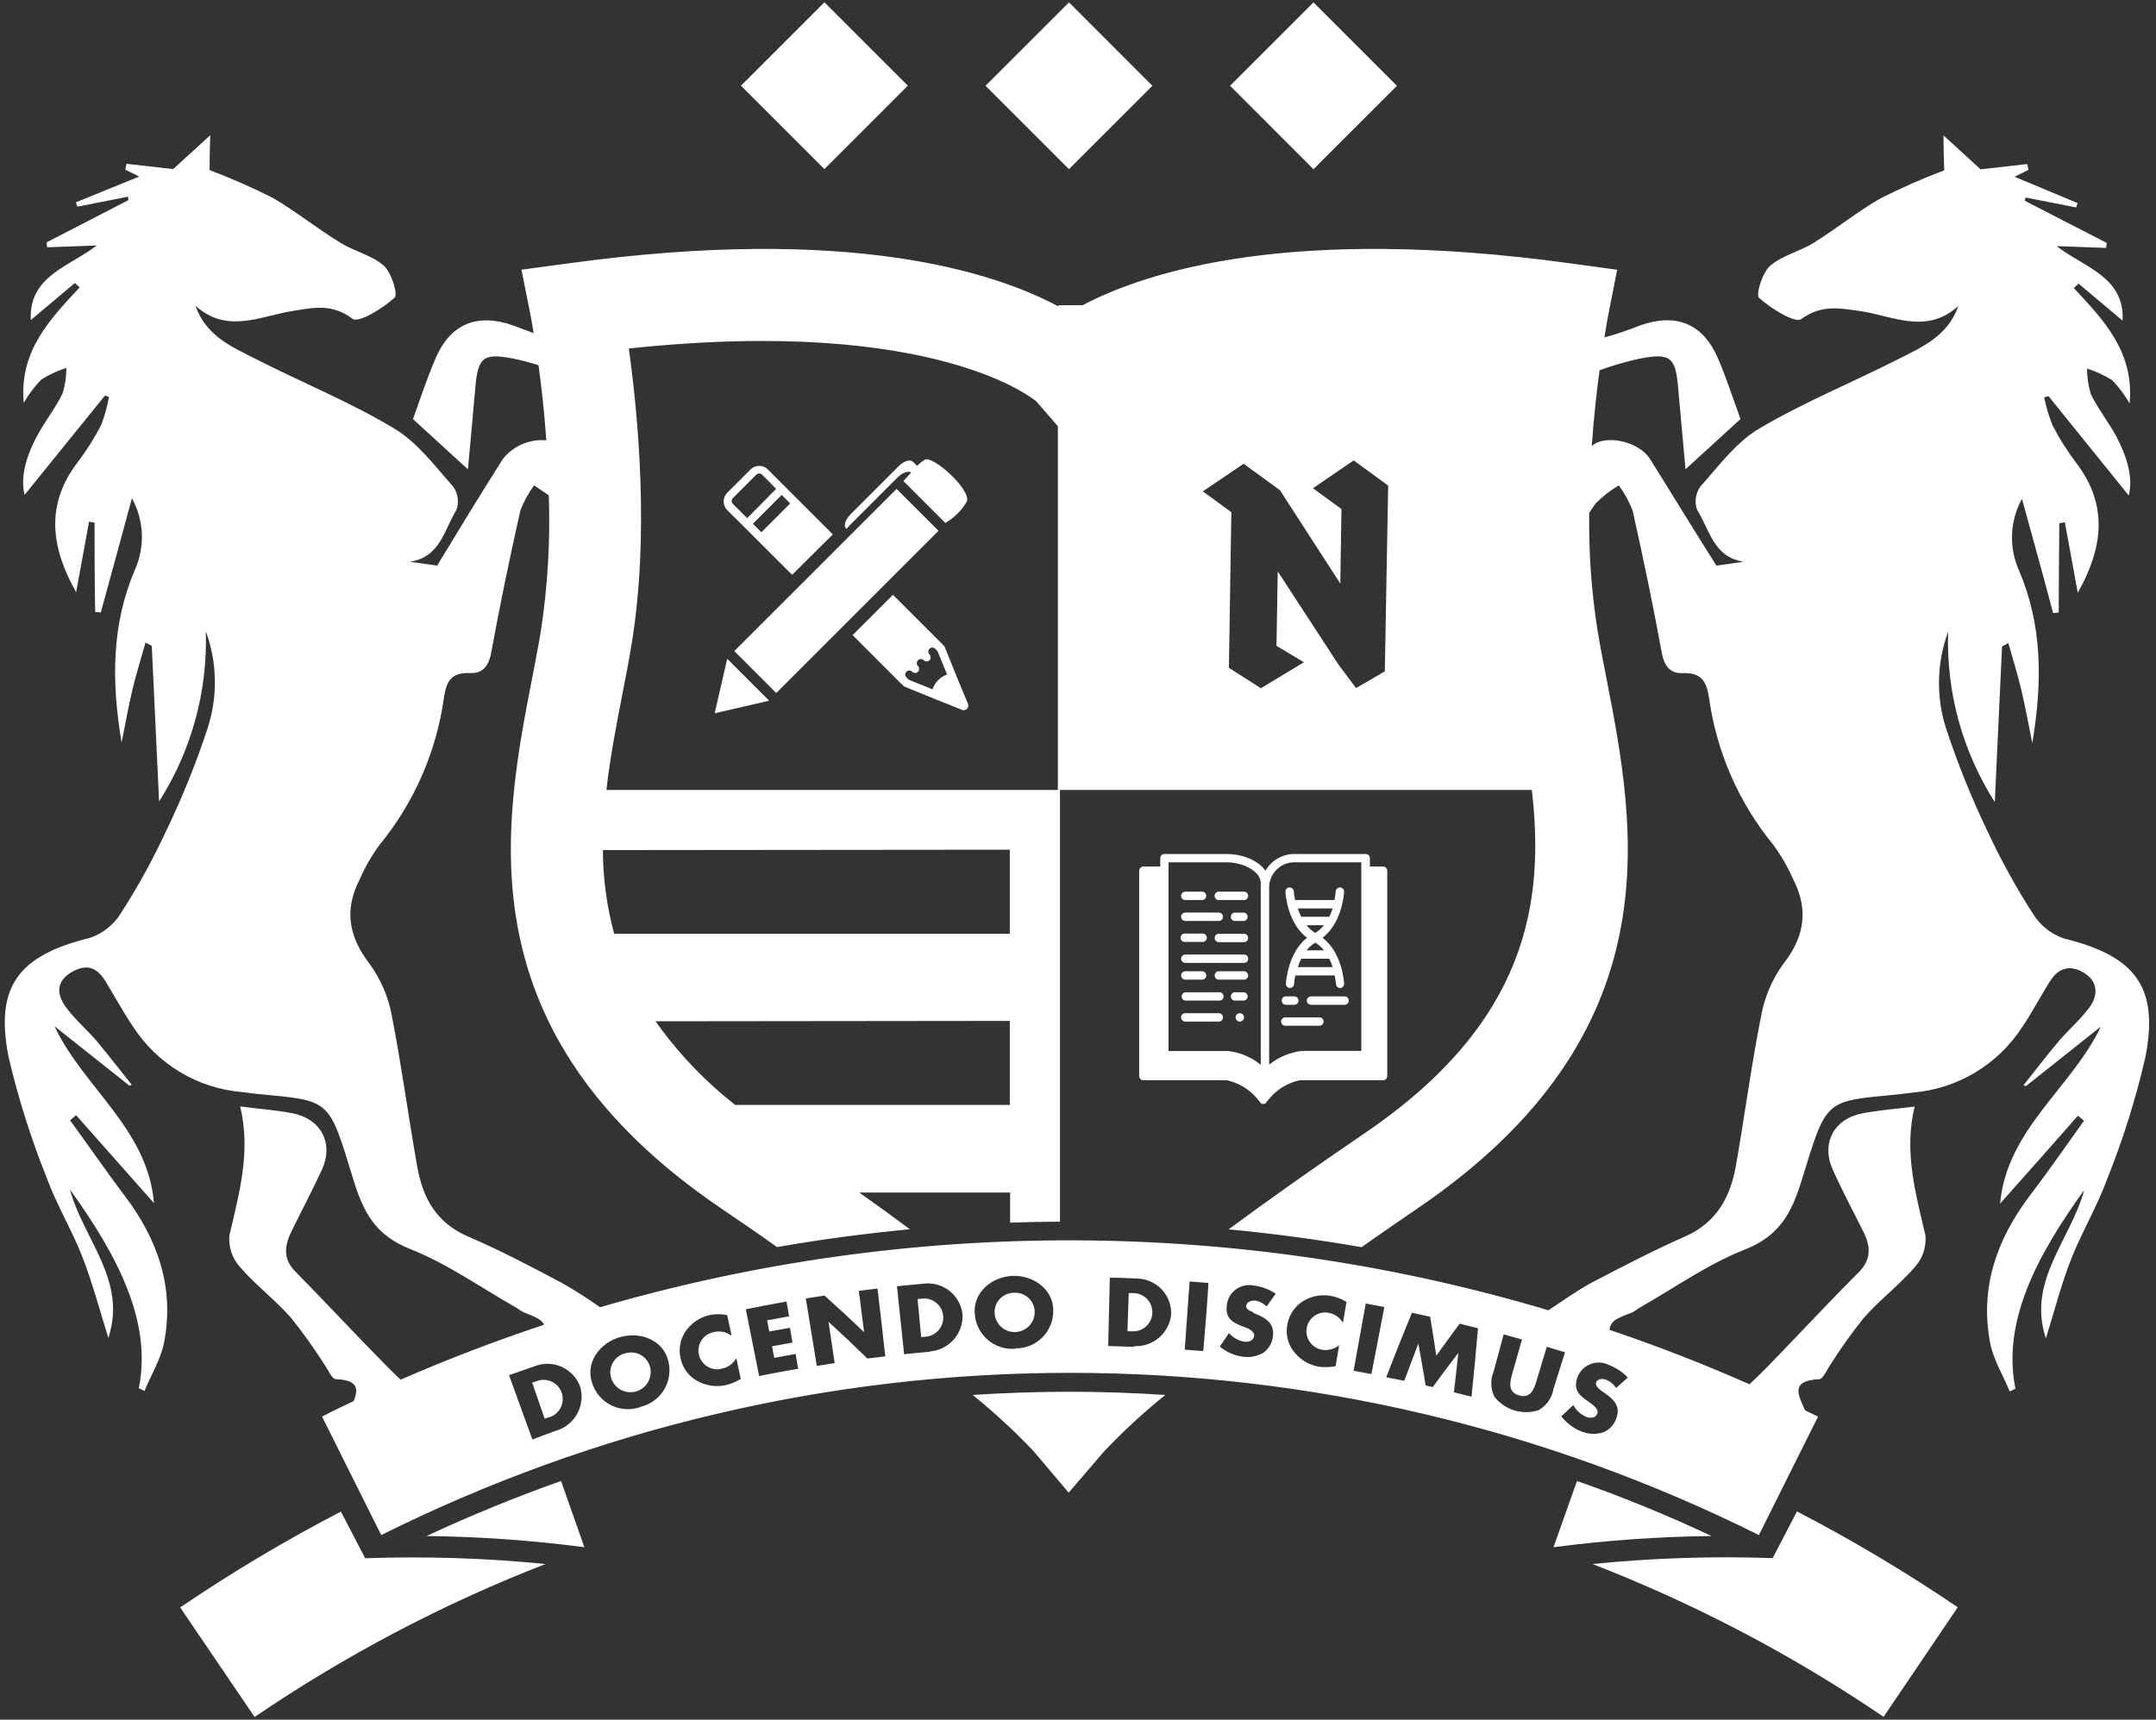 <?xml version="1.0" encoding="UTF-8"?> <svg xmlns="http://www.w3.org/2000/svg" width="277" height="221" viewBox="0 0 277 221" fill="none"><rect x="0" y="0" width="277" height="221" fill="#333333" stroke="none"/><path d="M105.917 0.289L95.197 11.009L105.917 21.729L116.636 11.009L105.917 0.289Z" fill="white"></path><path d="M137.34 178.86C133.21 178.86 129.08 179.01 124.96 179.27C127.739 181.512 130.365 183.937 132.82 186.53L137.3 191.83L141.85 186.53C144.307 183.936 146.936 181.51 149.72 179.27C145.59 179 141.47 178.86 137.34 178.86Z" fill="white"></path><path d="M108.8 67.94C108.898 67.8 109.008 67.67 109.13 67.55L115.33 61.35C115.94 60.74 116.68 60.48 117.07 60.72C116.53 61.31 116.07 61.82 116.07 61.82L121.46 67.21C122.594 66.545 123.541 65.602 124.21 64.47C124.85 62.98 119.82 58.47 118.82 59.08C118.458 59.304 118.122 59.569 117.82 59.87L117.29 59.34C116.94 58.99 116.13 59.25 115.46 59.91L109.27 66.1C108.61 66.76 108.35 67.58 108.7 67.93L108.8 67.94Z" fill="white"></path><path d="M168.757 0.307L158.036 11.025L168.754 21.747L179.475 11.029L168.757 0.307Z" fill="white"></path><path d="M137.343 0.303L126.622 11.021L137.339 21.743L148.061 11.025L137.343 0.303Z" fill="white"></path><path d="M80.34 173.92C79.695 174.072 79.137 174.473 78.787 175.035C78.437 175.597 78.323 176.275 78.47 176.92C78.55 177.262 78.699 177.584 78.907 177.866C79.115 178.149 79.379 178.387 79.681 178.565C79.983 178.743 80.319 178.858 80.667 178.903C81.015 178.948 81.369 178.922 81.707 178.827C82.044 178.732 82.359 178.569 82.633 178.349C82.906 178.129 83.132 177.855 83.296 177.545C83.461 177.235 83.562 176.895 83.591 176.545C83.621 176.196 83.58 175.843 83.47 175.51C83.257 174.89 82.812 174.377 82.227 174.08C81.643 173.784 80.966 173.726 80.34 173.92Z" fill="white"></path><path d="M68.91 177.51L68.37 177.69C68.91 179.243 69.447 180.79 69.98 182.33L70.49 182.16C70.814 182.071 71.116 181.917 71.378 181.708C71.639 181.498 71.856 181.237 72.013 180.941C72.17 180.644 72.265 180.319 72.292 179.984C72.319 179.65 72.277 179.314 72.169 178.996C72.061 178.678 71.89 178.386 71.665 178.137C71.439 177.888 71.166 177.688 70.861 177.549C70.555 177.41 70.225 177.335 69.889 177.328C69.554 177.321 69.221 177.383 68.91 177.51Z" fill="white"></path><path d="M145.59 166.18H145.02C144.97 167.82 144.91 169.46 144.85 171.09H145.37C145.701 171.12 146.035 171.082 146.351 170.98C146.667 170.877 146.96 170.711 147.21 170.493C147.46 170.274 147.664 170.007 147.808 169.707C147.952 169.408 148.034 169.082 148.049 168.75C148.064 168.418 148.011 168.086 147.895 167.775C147.778 167.464 147.599 167.179 147.369 166.939C147.139 166.699 146.863 166.508 146.557 166.377C146.252 166.247 145.923 166.18 145.59 166.18Z" fill="white"></path><path d="M130.28 166.14C129.63 166.14 129.006 166.392 128.54 166.844C128.073 167.295 127.801 167.911 127.78 168.56C127.773 168.91 127.837 169.258 127.969 169.583C128.101 169.907 128.298 170.201 128.547 170.447C128.796 170.694 129.093 170.886 129.419 171.014C129.746 171.141 130.094 171.201 130.444 171.19C130.795 171.178 131.139 171.095 131.456 170.947C131.773 170.798 132.056 170.586 132.289 170.324C132.521 170.062 132.698 169.755 132.808 169.423C132.918 169.09 132.96 168.739 132.93 168.39C132.866 167.744 132.554 167.149 132.06 166.729C131.565 166.309 130.927 166.098 130.28 166.14Z" fill="white"></path><path d="M118.45 166.89L117.89 166.95C118.04 168.58 118.19 170.21 118.35 171.84L118.87 171.79C119.199 171.771 119.52 171.687 119.815 171.542C120.111 171.397 120.374 171.194 120.589 170.945C120.805 170.697 120.968 170.408 121.07 170.095C121.172 169.782 121.21 169.452 121.182 169.124C121.153 168.796 121.06 168.477 120.906 168.186C120.753 167.895 120.543 167.638 120.288 167.43C120.033 167.221 119.739 167.066 119.424 166.974C119.108 166.881 118.777 166.853 118.45 166.89Z" fill="white"></path><path d="M95.59 67.7L97.42 69.53L101.77 73.87L107 68.68L102.67 64.35L100.84 62.52L98.65 60.33C98.354 60.038 97.956 59.874 97.54 59.874C97.125 59.874 96.726 60.038 96.43 60.33L93.43 63.33C93.138 63.627 92.974 64.028 92.974 64.445C92.974 64.862 93.138 65.263 93.43 65.56L95.59 67.7ZM101.52 64.7L97.82 68.4L96.73 67.31L100.43 63.61L101.52 64.7ZM94.17 64L97.17 61C97.269 60.904 97.402 60.85 97.54 60.85C97.678 60.85 97.811 60.904 97.91 61L99.72 62.82L96 66.59L94.19 64.78C94.133 64.733 94.088 64.674 94.055 64.607C94.023 64.541 94.006 64.468 94.004 64.395C94.002 64.321 94.016 64.248 94.045 64.18C94.073 64.111 94.116 64.05 94.17 64Z" fill="white"></path><path d="M159.83 120H156.6C156.457 120 156.319 120.057 156.218 120.158C156.117 120.259 156.06 120.397 156.06 120.54C156.06 120.683 156.117 120.821 156.218 120.922C156.319 121.023 156.457 121.08 156.6 121.08H159.83C159.972 121.077 160.106 121.019 160.205 120.918C160.305 120.817 160.36 120.682 160.36 120.54C160.36 120.398 160.305 120.263 160.205 120.162C160.106 120.061 159.972 120.003 159.83 120Z" fill="white"></path><path d="M152.29 115.67H154.44C154.583 115.67 154.721 115.613 154.822 115.512C154.923 115.411 154.98 115.273 154.98 115.13C154.98 114.987 154.923 114.85 154.822 114.748C154.721 114.647 154.583 114.59 154.44 114.59H152.29C152.147 114.59 152.009 114.647 151.908 114.748C151.807 114.85 151.75 114.987 151.75 115.13C151.75 115.273 151.807 115.411 151.908 115.512C152.009 115.613 152.147 115.67 152.29 115.67Z" fill="white"></path><path d="M152.29 118.36H156.6C156.741 118.357 156.876 118.299 156.975 118.198C157.075 118.097 157.13 117.962 157.13 117.82C157.13 117.679 157.075 117.543 156.975 117.442C156.876 117.341 156.741 117.283 156.6 117.28H152.29C152.147 117.28 152.009 117.337 151.908 117.438C151.807 117.539 151.75 117.677 151.75 117.82C151.75 117.963 151.807 118.101 151.908 118.202C152.009 118.303 152.147 118.36 152.29 118.36Z" fill="white"></path><path d="M152.29 121.05H154.44C154.516 121.061 154.594 121.055 154.668 121.032C154.742 121.01 154.81 120.973 154.868 120.922C154.926 120.871 154.973 120.809 155.005 120.739C155.037 120.668 155.053 120.592 155.053 120.515C155.053 120.438 155.037 120.362 155.005 120.292C154.973 120.221 154.926 120.159 154.868 120.108C154.81 120.057 154.742 120.02 154.668 119.998C154.594 119.976 154.516 119.97 154.44 119.98H152.29C152.214 119.97 152.136 119.976 152.062 119.998C151.988 120.02 151.92 120.057 151.862 120.108C151.804 120.159 151.757 120.221 151.725 120.292C151.693 120.362 151.677 120.438 151.677 120.515C151.677 120.592 151.693 120.668 151.725 120.739C151.757 120.809 151.804 120.871 151.862 120.922C151.92 120.973 151.988 121.01 152.062 121.032C152.136 121.055 152.214 121.061 152.29 121.05Z" fill="white"></path><path d="M156.59 115.67H159.82C159.963 115.67 160.1 115.613 160.202 115.512C160.303 115.411 160.36 115.273 160.36 115.13C160.36 114.987 160.303 114.85 160.202 114.748C160.1 114.647 159.963 114.59 159.82 114.59H156.59C156.447 114.59 156.309 114.647 156.208 114.748C156.107 114.85 156.05 114.987 156.05 115.13C156.05 115.273 156.107 115.411 156.208 115.512C156.309 115.613 156.447 115.67 156.59 115.67Z" fill="white"></path><path d="M251.53 206.56C244.89 202.053 237.992 197.939 230.87 194.24L227.75 200.24C220.025 199.971 212.291 200.225 204.6 201C217.771 206.108 230.318 212.697 242 220.64L251.53 206.56Z" fill="white"></path><path d="M159.83 124.82H156.6C156.457 124.82 156.319 124.877 156.218 124.978C156.117 125.079 156.06 125.217 156.06 125.36C156.06 125.503 156.117 125.641 156.218 125.742C156.319 125.843 156.457 125.9 156.6 125.9H159.83C159.972 125.897 160.106 125.839 160.205 125.738C160.305 125.637 160.36 125.502 160.36 125.36C160.36 125.219 160.305 125.083 160.205 124.982C160.106 124.881 159.972 124.823 159.83 124.82Z" fill="white"></path><path d="M159.83 117.29H158.75C158.674 117.279 158.596 117.285 158.522 117.308C158.448 117.33 158.38 117.367 158.322 117.418C158.264 117.469 158.217 117.531 158.185 117.601C158.153 117.672 158.137 117.748 158.137 117.825C158.137 117.902 158.153 117.978 158.185 118.048C158.217 118.119 158.264 118.181 158.322 118.232C158.38 118.283 158.448 118.32 158.522 118.342C158.596 118.364 158.674 118.37 158.75 118.36H159.83C159.959 118.342 160.078 118.278 160.164 118.18C160.249 118.082 160.297 117.955 160.297 117.825C160.297 117.694 160.249 117.568 160.164 117.47C160.078 117.372 159.959 117.308 159.83 117.29Z" fill="white"></path><path d="M152.29 123.75H159.83C159.973 123.75 160.111 123.693 160.212 123.592C160.313 123.49 160.37 123.353 160.37 123.21C160.37 123.067 160.313 122.929 160.212 122.828C160.111 122.727 159.973 122.67 159.83 122.67H152.29C152.147 122.67 152.009 122.727 151.908 122.828C151.807 122.929 151.75 123.067 151.75 123.21C151.75 123.353 151.807 123.49 151.908 123.592C152.009 123.693 152.147 123.75 152.29 123.75Z" fill="white"></path><path d="M156.59 130.21H152.28C152.137 130.21 152 130.267 151.898 130.368C151.797 130.469 151.74 130.607 151.74 130.75C151.74 130.893 151.797 131.031 151.898 131.132C152 131.233 152.137 131.29 152.28 131.29H156.59C156.733 131.29 156.871 131.233 156.972 131.132C157.073 131.031 157.13 130.893 157.13 130.75C157.13 130.607 157.073 130.469 156.972 130.368C156.871 130.267 156.733 130.21 156.59 130.21Z" fill="white"></path><path d="M199.59 198.84C206.322 197.96 213.101 197.479 219.89 197.4C214.223 194.733 208.463 192.377 202.61 190.33C201.6 193.16 200.6 196 199.59 198.84Z" fill="white"></path><path d="M152.29 125.9H154.44C154.583 125.9 154.721 125.843 154.822 125.742C154.923 125.641 154.98 125.503 154.98 125.36C154.98 125.217 154.923 125.079 154.822 124.978C154.721 124.877 154.583 124.82 154.44 124.82H152.29C152.147 124.82 152.009 124.877 151.908 124.978C151.807 125.079 151.75 125.217 151.75 125.36C151.75 125.503 151.807 125.641 151.908 125.742C152.009 125.843 152.147 125.9 152.29 125.9Z" fill="white"></path><path d="M16 153.65C13.61 150.48 11.35 147.2 9 143.97L9.78 143.32L19.78 154.62C19 145.06 10.7 139.77 7 131.88L16.62 139.52L16.93 139.41C15.43 137.53 13.93 135.61 12.41 133.77C11.12 132.26 9.55 130.96 8.41 129.35C7.27 127.74 7.22 126.12 9.16 124.96C11.1 123.8 12.44 124.32 13.52 126.05C14.74 128.05 15.81 130.05 17.11 131.96C18.648 134.335 20.709 136.326 23.136 137.781C25.563 139.235 28.291 140.114 31.11 140.35C31.71 140.41 32.3 140.51 32.9 140.57C42.58 141.51 42.16 141.03 45.42 151.66C46.73 155.93 48.32 158.8 52.75 160.54C57.54 162.43 61.86 165.54 66.38 168.08C66.619 168.263 66.87 168.43 67.13 168.58C68.88 169.27 69.58 169.58 69.91 170.25C63.683 172.31 57.537 174.663 51.47 177.31C50.86 176.73 50.26 176.17 49.7 175.58C45.7 171.53 41.87 167.41 37.91 163.37C36.37 161.8 36.54 160.17 37.39 158.37C38.7 155.67 40.13 153.01 41.39 150.26C42.89 146.89 41.22 143.77 37.57 143.07C35.51 142.67 33.41 142.52 30.86 142.2C32.26 148.04 30.72 153.37 29.47 158.78C29.409 159.501 29.495 160.228 29.721 160.915C29.948 161.602 30.312 162.237 30.79 162.78C32.79 165.12 35.32 167.02 37.37 169.33C38.931 171.279 40.383 173.312 41.72 175.42C42.17 176.06 42.64 177.21 43.13 177.24C46.13 177.36 46.02 178.6 45.44 180.06C44.08 180.7 42.72 181.34 41.38 182.06C43.907 187.133 46.44 192.207 48.98 197.28C76.466 183.568 106.763 176.43 137.48 176.43C168.197 176.43 198.494 183.568 225.98 197.28C228.507 192.213 231.04 187.14 233.58 182.06C233.03 181.78 232.47 181.52 231.91 181.25C231.08 179.35 229.91 177.43 233.71 177.25C234.21 177.25 234.71 176.07 235.13 175.43C236.464 173.326 237.913 171.296 239.47 169.35C241.53 167.03 244.04 165.13 246.06 162.79C246.538 162.247 246.902 161.612 247.129 160.925C247.355 160.238 247.441 159.511 247.38 158.79C246.13 153.38 244.58 148.05 245.99 142.21C243.44 142.53 241.34 142.68 239.28 143.08C235.63 143.78 233.96 146.9 235.45 150.27C236.67 153.02 238.1 155.67 239.45 158.38C240.3 160.13 240.45 161.76 238.93 163.38C234.93 167.38 231.08 171.53 227.14 175.59C226.39 176.36 225.6 177.12 224.77 177.9C218.837 175.273 212.837 172.94 206.77 170.9C207 169.71 207.56 169.49 209.77 168.64C210.031 168.49 210.281 168.323 210.52 168.14C215.04 165.58 219.35 162.49 224.14 160.6C228.58 158.86 230.14 155.99 231.47 151.72C234.74 141.09 234.32 141.57 244 140.63C244.6 140.57 245.19 140.47 245.79 140.41C248.609 140.171 251.335 139.291 253.762 137.837C256.188 136.383 258.25 134.393 259.79 132.02C261.09 130.12 262.16 128.02 263.38 126.11C264.46 124.38 265.94 123.94 267.74 125.02C269.54 126.1 269.59 127.88 268.49 129.41C267.39 130.94 265.77 132.32 264.49 133.83C262.93 135.67 261.49 137.59 259.97 139.47L260.29 139.58L269.91 131.94C266.15 139.83 257.83 145.12 256.97 154.68C260.41 150.82 263.71 147.1 266.97 143.38L267.75 144.03C265.43 147.26 263.17 150.54 260.75 153.71C256.5 159.34 254.35 165.55 255.69 172.58C256.1 174.74 257.35 176.74 258.21 178.82L258.94 178.47C257.21 169.89 261.63 161.47 267.77 152.94C266.07 159.32 260.4 164.58 262.85 172C263.99 168.39 264.85 164.91 266.19 161.58C267.53 158.25 269.5 154.9 270.77 151.42C272.776 146.394 274.397 141.222 275.62 135.95C277.43 126.84 274.35 122.87 265.21 120.62C263.549 120.066 262.134 118.948 261.21 117.46C259.04 114.084 257.099 110.566 255.4 106.93C253.318 102.605 251.521 98.149 250.02 93.59C248.73 89.545 248.825 85.185 250.29 81.2C250.039 88.931 252.13 96.558 256.29 103.08C256.61 96.08 256.92 89.57 257.22 83.08L258.03 82.65C258.6 84.65 259.22 86.65 259.71 88.73C260.2 90.81 260.56 92.8 261.11 95.51C262.45 87.44 262.37 80.24 259.37 73.24C258.732 71.789 258.437 70.211 258.508 68.627C258.579 67.044 259.014 65.498 259.78 64.11C261.27 69.54 262.55 74.11 263.78 78.79L264.5 78.73C264.5 74.9 264.55 71.07 264.58 67.25L265.29 67.12C265.84 70.12 266.39 73.12 266.95 76.19C270.06 70.64 271.02 65.11 266.78 59.53C265.628 58.01 264.608 56.394 263.73 54.7C263.251 53.523 262.883 52.305 262.63 51.06L263.2 50.92L273.5 63.68C274.08 61.38 273.28 58.68 271.89 56.07C270.89 54.22 269.55 52.54 268.63 50.66C268.304 49.59 268.139 48.478 268.14 47.36C269.27 47.724 270.351 48.224 271.36 48.85C272.232 49.752 272.988 50.76 273.61 51.85C274.22 45.22 270.28 41.14 266.44 37.02L267.05 36.45L272.71 41.21C273 35.55 267.71 34.35 264.24 31.63L270.6 31.86C270.6 31.65 270.65 31.44 270.67 31.22L260.16 25.81C260.16 25.67 260.21 25.52 260.24 25.38L266.74 26.66L266.93 26.1L258.83 22.72L260.62 21.83C260.57 21.58 260.52 21.33 260.46 21.08L254.46 21.76L249.7 17.4C249.7 19.57 249.77 21.05 249.79 21.89C247.015 22.938 244.298 24.133 241.65 25.47C238.65 27.18 235.93 29.4 232.98 31.23C231.19 32.34 228.98 32.82 227.41 34.17C226.41 35.05 225.55 37.88 226.01 38.29C227.54 39.65 230.62 41.59 231.43 41C234.06 39.09 236.43 39.62 239.14 40C243.3 40.66 247.55 43 251.61 39.32C250.24 43.23 246.9 44.62 243.83 46.18C237.93 49.18 231.74 51.7 226.05 55.06C223.05 56.82 220.84 59.87 218.47 62.52C218.159 62.947 217.958 63.444 217.883 63.967C217.808 64.49 217.862 65.023 218.04 65.52C219.63 68.01 220.14 71.64 224.04 72.19L220.52 72.69C217.55 68 214.81 63.48 212 59C210.49 56.6 206.06 55.82 204.51 57.33C204.77 53.62 205.14 50.27 205.51 47.58C207.208 46.965 208.945 46.463 210.71 46.08C214.64 45.33 215.27 45.91 215.61 49.87C215.91 53.31 216.23 56.74 216.55 60.31C219.16 57.93 221.4 55.89 223.62 53.85C222.67 51.28 221.82 48.59 220.71 46.02C218.79 41.58 215.35 40.21 210.78 41.8C209.261 42.41 207.708 42.934 206.13 43.37C206.38 41.79 206.56 40.86 206.56 40.82L207.77 34.67L201.57 33.82C166.15 28.98 147.57 34.77 139.1 39.22H135.97V39.37C127.6 34.9 109.03 28.93 73.23 33.82L67 34.66L68.22 40.81C68.22 40.81 68.36 41.56 68.56 42.81C67.67 42.49 66.78 42.13 65.89 41.81C61.32 40.22 57.89 41.59 55.97 46.03C54.86 48.6 53.97 51.29 53.06 53.86L60.12 60.32C60.44 56.75 60.77 53.32 61.06 49.88C61.41 45.88 62.06 45.34 65.97 46.09C67.059 46.31 68.134 46.594 69.19 46.94C69.55 49.56 69.93 52.87 70.19 56.59C69.131 56.493 68.065 56.663 67.088 57.084C66.112 57.505 65.257 58.164 64.6 59C61.76 63.48 59 68 56.16 72.69L52.65 72.19C56.58 71.64 57.09 68.01 58.65 65.52C58.824 65.022 58.875 64.489 58.799 63.966C58.722 63.444 58.52 62.947 58.21 62.52C55.85 59.87 53.6 56.82 50.63 55.06C45 51.67 38.79 49.16 32.89 46.15C29.82 44.59 26.48 43.2 25.11 39.29C29.17 42.95 33.42 40.63 37.58 39.97C40.25 39.54 42.66 38.97 45.29 40.97C46.1 41.56 49.18 39.62 50.7 38.26C51.16 37.85 50.3 35.02 49.3 34.14C47.78 32.79 45.52 32.31 43.74 31.2C40.74 29.37 38.07 27.2 35.07 25.44C32.421 24.105 29.704 22.91 26.93 21.86C26.93 21.02 26.93 19.54 27.02 17.37L22.25 21.73L16.25 21.05C16.2 21.3 16.15 21.55 16.09 21.8L17.89 22.69L9.75 26L9.94 26.56L16.44 25.28C16.44 25.42 16.49 25.57 16.52 25.71L6 31.14C6 31.36 6 31.57 6.07 31.78L12.43 31.55C8.91 34.27 3.67 35.47 3.96 41.13L9.62 36.37L10.23 36.94C6.39 41.06 2.45 45.14 3.05 51.77C3.679 50.682 4.438 49.675 5.31 48.77C6.316 48.146 7.394 47.646 8.52 47.28C8.531 48.399 8.366 49.513 8.03 50.58C7.11 52.46 5.78 54.14 4.78 55.99C3.38 58.57 2.59 61.3 3.16 63.6L13.48 50.84L14 51C13.783 52.236 13.448 53.448 13 54.62C12.123 56.316 11.099 57.932 9.94 59.45C5.71 65.03 6.66 70.56 9.78 76.11C10.33 73.11 10.89 70.11 11.44 67.04L12.15 67.17C12.15 70.99 12.15 74.82 12.23 78.65L12.95 78.71C14.22 74.08 15.49 69.46 16.95 64.03C17.716 65.418 18.151 66.964 18.222 68.547C18.293 70.131 17.998 71.709 17.36 73.16C14.36 80.16 14.28 87.36 15.62 95.43C16.17 92.72 16.53 90.67 17.01 88.65C17.49 86.63 18.13 84.6 18.7 82.57L19.5 83C19.81 89.51 20.11 96 20.44 103C24.6 96.478 26.691 88.852 26.44 81.12C27.903 85.106 27.994 89.466 26.7 93.51C25.203 98.071 23.406 102.527 21.32 106.85C19.624 110.486 17.686 114.004 15.52 117.38C14.597 118.868 13.181 119.986 11.52 120.54C2.38 122.79 -0.7 126.76 1.11 135.87C2.345 141.15 3.98 146.328 6 151.36C7.27 154.84 9.23 158.06 10.58 161.52C11.93 164.98 12.78 168.33 13.92 171.94C16.37 164.52 10.7 159.26 8.99 152.88C15.14 161.42 19.56 169.88 17.83 178.41L18.56 178.76C19.42 176.68 20.67 174.68 21.08 172.52C22.44 165.49 20.28 159.28 16 153.65ZM71.51 183.84C70.503 184.2 69.467 184.587 68.4 185C67.4 182.24 66.4 179.49 65.4 176.73L68.69 175.58C69.251 175.359 69.851 175.254 70.454 175.27C71.056 175.287 71.649 175.425 72.197 175.676C72.746 175.927 73.237 176.286 73.643 176.732C74.049 177.178 74.361 177.701 74.56 178.27C74.872 179.408 74.733 180.621 74.172 181.659C73.612 182.697 72.672 183.478 71.55 183.84H71.51ZM82.24 180.84C81.622 181.053 80.968 181.138 80.316 181.09C79.664 181.042 79.029 180.861 78.449 180.56C77.869 180.259 77.357 179.843 76.943 179.338C76.528 178.832 76.221 178.248 76.04 177.62C75.24 175.09 77.04 172.57 79.7 171.83C82.36 171.09 85.2 172.28 85.84 174.83C86.013 175.456 86.058 176.111 85.971 176.754C85.884 177.398 85.668 178.018 85.335 178.576C85.003 179.133 84.56 179.618 84.035 180C83.51 180.383 82.913 180.655 82.28 180.8L82.24 180.84ZM93.24 178.01C92.025 178.278 90.755 178.1 89.66 177.51C89.105 177.223 88.62 176.817 88.24 176.321C87.859 175.825 87.593 175.251 87.46 174.64C87.312 174.057 87.286 173.45 87.382 172.857C87.478 172.264 87.695 171.696 88.02 171.19C88.745 170.084 89.87 169.302 91.16 169.01C91.909 168.855 92.681 168.855 93.43 169.01L94 171.68C93.684 171.431 93.315 171.258 92.922 171.173C92.528 171.088 92.121 171.094 91.73 171.19C91.407 171.246 91.099 171.367 90.825 171.546C90.55 171.725 90.315 171.958 90.134 172.231C89.953 172.504 89.829 172.811 89.77 173.133C89.712 173.455 89.719 173.786 89.793 174.106C89.866 174.425 90.004 174.726 90.198 174.99C90.391 175.254 90.637 175.476 90.919 175.642C91.202 175.808 91.515 175.915 91.84 175.956C92.165 175.997 92.495 175.971 92.81 175.88C93.186 175.795 93.539 175.631 93.847 175.4C94.156 175.169 94.412 174.876 94.6 174.54L95.17 177.22C94.581 177.576 93.94 177.839 93.27 178L93.24 178.01ZM97.54 176.87C96.96 173.997 96.387 171.127 95.82 168.26C97.56 167.91 99.3 167.59 101.05 167.26L101.38 169.17C100.44 169.33 99.5 169.5 98.56 169.68L98.83 171.12C99.72 170.95 100.6 170.79 101.49 170.64L101.82 172.54L99.19 173.02C99.28 173.52 99.38 174.02 99.47 174.51C100.39 174.33 101.3 174.17 102.22 174.01L102.55 175.91C100.91 176.18 99.23 176.5 97.57 176.83L97.54 176.87ZM111.44 174.59C109.8 172.99 108.133 171.413 106.44 169.86C106.7 171.63 106.97 173.41 107.24 175.18L104.94 175.54L103.53 166.87L105.93 166.5C107.663 168.047 109.36 169.617 111.02 171.21C110.8 169.437 110.573 167.663 110.34 165.89L112.74 165.6C113.08 168.5 113.43 171.41 113.74 174.31L111.44 174.59ZM119.44 173.72C118.35 173.82 117.26 173.92 116.16 174.04C115.86 171.12 115.553 168.207 115.24 165.3C116.38 165.18 117.53 165.07 118.67 164.97C119.262 164.897 119.863 164.942 120.438 165.105C121.012 165.267 121.548 165.543 122.014 165.916C122.48 166.288 122.866 166.751 123.151 167.275C123.435 167.8 123.612 168.376 123.67 168.97C123.713 170.142 123.302 171.285 122.524 172.163C121.745 173.04 120.659 173.583 119.49 173.68L119.44 173.72ZM130.44 173.33C129.792 173.385 129.14 173.307 128.523 173.103C127.905 172.898 127.336 172.57 126.849 172.139C126.362 171.708 125.968 171.183 125.689 170.596C125.411 170.008 125.255 169.37 125.23 168.72C125.07 166.07 127.43 164.06 130.12 163.97C132.81 163.88 135.31 165.72 135.32 168.37C135.335 169.01 135.221 169.647 134.987 170.242C134.752 170.838 134.401 171.381 133.954 171.839C133.507 172.297 132.973 172.662 132.383 172.911C131.794 173.16 131.16 173.289 130.52 173.29L130.44 173.33ZM145.67 173.08C144.57 173.08 143.48 173 142.38 172.98L142.59 164.2C143.73 164.2 144.88 164.26 146.02 164.31C146.619 164.311 147.211 164.433 147.761 164.667C148.312 164.902 148.81 165.245 149.225 165.676C149.64 166.107 149.965 166.617 150.178 167.177C150.392 167.736 150.492 168.332 150.47 168.93C150.351 170.083 149.796 171.146 148.919 171.903C148.041 172.66 146.908 173.052 145.75 173L145.67 173.08ZM154.52 173.63L152.21 173.45L152.84 164.69L155.26 164.88C155.09 167.76 154.85 170.68 154.6 173.59L154.52 173.63ZM160.98 168.71L161.56 168.95C162.79 169.46 163.69 170.2 163.56 171.6C163.532 172.038 163.409 172.465 163.198 172.851C162.987 173.236 162.694 173.57 162.34 173.83C161.553 174.302 160.628 174.489 159.72 174.36C158.614 174.223 157.572 173.768 156.72 173.05L157.9 171.32C158.413 171.917 159.122 172.31 159.9 172.43C160.45 172.49 161.06 172.29 161.13 171.68C161.2 171.07 160.31 170.68 159.82 170.53C158.39 169.96 157.44 169.53 157.61 167.81C157.644 167.401 157.764 167.003 157.963 166.644C158.162 166.285 158.435 165.972 158.764 165.726C159.093 165.48 159.471 165.307 159.872 165.218C160.273 165.129 160.688 165.127 161.09 165.21C162.096 165.334 163.059 165.694 163.9 166.26L162.73 167.9C162.324 167.488 161.793 167.221 161.22 167.14C160.78 167.14 160.22 167.27 160.11 167.76C160 168.25 160.66 168.5 161.06 168.67L160.98 168.71ZM172.54 170C172.339 169.652 172.062 169.354 171.73 169.129C171.397 168.904 171.018 168.757 170.62 168.7C169.987 168.605 169.343 168.764 168.828 169.144C168.313 169.524 167.971 170.093 167.875 170.725C167.78 171.358 167.939 172.002 168.319 172.517C168.699 173.032 169.267 173.375 169.9 173.47C170.28 173.527 170.667 173.503 171.037 173.402C171.407 173.3 171.752 173.123 172.05 172.88L171.6 175.58C170.908 175.712 170.199 175.735 169.5 175.65C168.275 175.456 167.163 174.824 166.37 173.87C165.959 173.398 165.657 172.842 165.484 172.241C165.311 171.64 165.272 171.008 165.37 170.39C165.45 169.796 165.649 169.224 165.955 168.709C166.26 168.193 166.667 167.745 167.15 167.39C168.231 166.631 169.564 166.319 170.87 166.52C171.62 166.647 172.34 166.915 172.99 167.31C172.84 168.18 172.69 169.08 172.54 170ZM176.2 176.59L173.91 176.16L175.47 167.52L177.86 167.97C177.31 170.82 176.75 173.7 176.2 176.57V176.59ZM189.06 179.5L186.8 178.93L187.37 173.86C186.26 175.32 185.15 176.79 184.07 178.26L183.17 178.05C182.87 176.26 182.56 174.46 182.23 172.67C181.62 174.26 181.01 175.86 180.42 177.45L178.1 177C179.167 174.233 180.267 171.47 181.4 168.71L183.74 169.22C184.02 170.88 184.28 172.55 184.53 174.22C185.53 172.85 186.53 171.48 187.53 170.11L189.89 170.7C189.64 173.59 189.37 176.54 189.06 179.48V179.5ZM197.75 181.2C196.734 181.549 195.634 181.574 194.603 181.269C193.573 180.964 192.663 180.346 192 179.5C191.752 178.999 191.615 178.45 191.597 177.891C191.58 177.332 191.683 176.776 191.9 176.26L193.19 171.49C193.97 171.71 194.76 171.92 195.54 172.15L194.28 176.59C193.97 177.69 193.72 178.91 195.17 179.33C196.62 179.75 197.07 178.6 197.4 177.5L198.73 173.08L201.07 173.79C200.58 175.36 200.07 176.93 199.59 178.5C199.496 179.054 199.283 179.58 198.965 180.043C198.647 180.505 198.233 180.894 197.75 181.18V181.2ZM206.59 175.38C207.558 175.722 208.431 176.288 209.14 177.03L207.63 178.38C207.32 177.882 206.851 177.502 206.3 177.3C205.87 177.15 205.23 177.19 205.07 177.65C204.91 178.11 205.47 178.54 205.82 178.79C205.99 178.92 206.17 179.04 206.35 179.16C207.45 179.93 208.18 180.85 207.69 182.16C207.573 182.585 207.361 182.978 207.07 183.308C206.779 183.639 206.416 183.9 206.01 184.07C205.128 184.351 204.178 184.33 203.31 184.01C202.23 183.623 201.288 182.928 200.6 182.01L202.14 180.58C202.513 181.275 203.118 181.817 203.85 182.11C204.38 182.29 205.03 182.23 205.23 181.65C205.43 181.07 204.62 180.52 204.23 180.23C202.94 179.36 202.11 178.7 202.64 177.09C202.769 176.705 202.977 176.351 203.252 176.051C203.526 175.752 203.86 175.513 204.232 175.35C204.604 175.187 205.006 175.103 205.412 175.105C205.818 175.107 206.219 175.194 206.59 175.36V175.38ZM159.78 59.6L164.45 63L172.2 75L172.35 65.42L168.69 62.75L173.92 59.17L178.35 62.4L177.92 86.28L174.23 88.43L171.98 85.43L164.16 73.43L164 83L167.53 85.11L162 88.45L157.89 85.82L158.2 65.82L154.54 63.15L159.78 59.6ZM79.93 89.38C80.37 87.14 80.79 84.97 81.13 82.88C83.47 68.88 81.97 53.25 80.79 44.79C120.48 40.55 133.12 51.57 133.16 51.6L135.91 54.77V101.52H77.91C78.38 97.39 79.16 93.33 79.93 89.38ZM129.74 109.2V120H78.91C77.959 116.495 77.472 112.881 77.46 109.25L129.74 109.2ZM129.74 131.2V142H94.46C90.545 138.931 87.096 135.31 84.22 131.25L129.74 131.2ZM46.22 113C46.901 111.432 47.757 109.946 48.77 108.57C53.232 103.123 56.098 96.547 57.05 89.57C57.37 87.47 58.05 86.39 60.42 86.5C61.96 86.57 62.79 85.63 63.1 83.92C64.22 77.79 65.49 71.7 66.85 65.62C67.289 64.459 67.888 63.365 68.63 62.37C69.23 62.82 69.9 63.22 70.51 63.67C70.71 69.452 70.375 75.24 69.51 80.96C69.18 82.96 68.78 85.02 68.37 87.15C64.63 106.4 59.51 132.76 92.61 155.27C95.17 157.01 97.61 158.66 99.83 160.27C105.477 159.283 111.167 158.52 116.9 157.98C114.9 156.48 112.74 154.92 110.4 153.26H129.78V157.13C131.91 157.06 134.05 157.01 136.18 157V101.52H196.81C198.47 116.02 196.24 131.36 175.5 145.52C168.61 150.21 162.78 154.35 157.85 157.99C163.57 158.53 169.263 159.293 174.93 160.28C177.19 158.69 179.58 157.04 182.15 155.28C215.25 132.77 210.15 106.41 206.39 87.16C205.97 85.03 205.57 82.96 205.24 80.97C204.462 75.989 204.107 70.951 204.18 65.91C204.47 65.48 204.74 65.04 205.06 64.64C205.937 63.769 206.917 63.01 207.98 62.38C208.722 63.375 209.321 64.469 209.76 65.63C211.12 71.71 212.39 77.8 213.51 83.93C213.82 85.64 214.64 86.58 216.18 86.51C218.5 86.4 219.24 87.51 219.56 89.58C220.506 96.558 223.373 103.136 227.84 108.58C228.846 109.961 229.701 111.446 230.39 113.01C232.39 116.91 231.86 120.38 229.1 123.9C227.66 125.891 226.689 128.181 226.26 130.6C224.99 136.97 224.15 143.44 223.02 149.85C222.31 153.85 220.54 157.13 216.49 158.91C212.44 160.69 208.35 162.83 204.36 164.91C202.56 165.91 200.87 167.1 198.94 168.39C159.207 156.54 116.898 156.405 77.09 168C75.527 166.885 73.908 165.85 72.24 164.9C68.24 162.78 64.24 160.67 60.12 158.9C56 157.13 54.3 153.9 53.59 149.84C52.46 143.43 51.59 136.96 50.35 130.58C49.915 128.164 48.941 125.877 47.5 123.89C44.75 120.33 44.22 116.86 46.22 113Z" fill="white"></path><path d="M146.9 138.83H157.62C159.198 139.174 160.61 140.05 161.62 141.31L162.06 141.86H162.54L162.98 141.31C163.987 140.046 165.4 139.17 166.98 138.83H177.69C177.833 138.83 177.97 138.773 178.072 138.672C178.173 138.571 178.23 138.433 178.23 138.29V111.9C178.23 111.757 178.173 111.619 178.072 111.518C177.97 111.417 177.833 111.36 177.69 111.36H176V110.28C175.997 110.139 175.939 110.004 175.838 109.905C175.737 109.806 175.601 109.75 175.46 109.75H166.31C165.554 109.748 164.811 109.946 164.156 110.323C163.501 110.701 162.957 111.245 162.58 111.9C161.58 110.44 159.34 109.75 157.69 109.75H149.61C149.468 109.75 149.333 109.806 149.232 109.905C149.131 110.004 149.072 110.139 149.07 110.28V111.36H146.9C146.757 111.36 146.619 111.417 146.518 111.518C146.417 111.619 146.36 111.757 146.36 111.9V138.29C146.36 138.433 146.417 138.571 146.518 138.672C146.619 138.773 146.757 138.83 146.9 138.83ZM163.06 114.05C163.06 113.193 163.4 112.372 164.006 111.766C164.612 111.16 165.433 110.82 166.29 110.82H174.9V135.06H167.26C165.72 135.237 164.262 135.851 163.06 136.83V114.05ZM150.13 110.82H157.67C159.43 110.82 161.98 111.82 161.98 113.51V136.84C160.777 135.863 159.32 135.249 157.78 135.07H150.13V110.82Z" fill="white"></path><path d="M159.83 127.52H158.75C158.674 127.509 158.596 127.515 158.522 127.538C158.448 127.56 158.38 127.597 158.322 127.648C158.264 127.699 158.217 127.761 158.185 127.831C158.153 127.902 158.137 127.978 158.137 128.055C158.137 128.132 158.153 128.208 158.185 128.278C158.217 128.349 158.264 128.411 158.322 128.462C158.38 128.513 158.448 128.55 158.522 128.572C158.596 128.594 158.674 128.6 158.75 128.59H159.83C159.959 128.572 160.078 128.508 160.164 128.41C160.249 128.312 160.297 128.185 160.297 128.055C160.297 127.924 160.249 127.798 160.164 127.7C160.078 127.602 159.959 127.538 159.83 127.52Z" fill="white"></path><path d="M75.08 198.84C74.08 196 73.08 193.16 72.08 190.33C66.24 192.397 60.48 194.753 54.8 197.4C61.582 197.48 68.354 197.96 75.08 198.84Z" fill="white"></path><path d="M156.59 127.52H152.28C152.151 127.538 152.032 127.602 151.947 127.7C151.861 127.798 151.813 127.924 151.813 128.055C151.813 128.185 151.861 128.312 151.947 128.41C152.032 128.508 152.151 128.572 152.28 128.59H156.59C156.667 128.6 156.744 128.594 156.818 128.572C156.892 128.55 156.96 128.513 157.018 128.462C157.077 128.411 157.123 128.349 157.155 128.278C157.187 128.208 157.203 128.132 157.203 128.055C157.203 127.978 157.187 127.902 157.155 127.831C157.123 127.761 157.077 127.699 157.018 127.648C156.96 127.597 156.892 127.56 156.818 127.538C156.744 127.515 156.667 127.509 156.59 127.52Z" fill="white"></path><path d="M159.29 130.21C159.147 130.21 159.009 130.267 158.908 130.368C158.807 130.469 158.75 130.607 158.75 130.75C158.75 130.893 158.807 131.031 158.908 131.132C159.009 131.233 159.147 131.29 159.29 131.29C159.433 131.29 159.571 131.233 159.672 131.132C159.773 131.031 159.83 130.893 159.83 130.75C159.83 130.607 159.773 130.469 159.672 130.368C159.571 130.267 159.433 130.21 159.29 130.21Z" fill="white"></path><path d="M46.92 200.26L43.8 194.26C36.68 197.957 29.785 202.071 23.15 206.58L32.71 220.66C44.381 212.711 56.918 206.115 70.08 201C62.385 200.232 54.648 199.985 46.92 200.26Z" fill="white"></path><path d="M91.82 91.67L98.82 90.05L93.43 84.66L91.82 91.67Z" fill="white"></path><path d="M167.9 128.59C167.9 128.733 167.957 128.871 168.058 128.972C168.159 129.073 168.297 129.13 168.44 129.13H172.75C172.893 129.13 173.03 129.073 173.132 128.972C173.233 128.871 173.29 128.733 173.29 128.59C173.29 128.447 173.233 128.309 173.132 128.208C173.03 128.107 172.893 128.05 172.75 128.05H168.44C168.297 128.05 168.159 128.107 168.058 128.208C167.957 128.309 167.9 128.447 167.9 128.59Z" fill="white"></path><path d="M115.19 62.829L94.344 83.674L99.732 89.062L120.578 68.217L115.19 62.829Z" fill="white"></path><path d="M122.88 86.87L121.39 83.18C121.369 83.112 121.331 83.05 121.28 83L120.92 82.64L114.79 76.51L114.72 76.44L109.54 81.62L109.61 81.69L115.71 87.8L116.1 88.16C116.144 88.213 116.204 88.251 116.27 88.27L119.96 89.77L123.67 91.26C123.736 91.268 123.804 91.268 123.87 91.26C123.999 91.257 124.121 91.203 124.21 91.11C124.265 91.064 124.309 91.007 124.342 90.944C124.375 90.88 124.394 90.811 124.4 90.74C124.41 90.674 124.41 90.606 124.4 90.54L122.88 86.87ZM119.81 88.59L116.76 87.36L116.46 87.06C116.364 86.963 116.31 86.832 116.31 86.695C116.31 86.558 116.364 86.427 116.46 86.33C116.508 86.28 116.565 86.24 116.629 86.212C116.692 86.185 116.761 86.171 116.83 86.171C116.899 86.171 116.968 86.185 117.031 86.212C117.095 86.24 117.152 86.28 117.2 86.33C117.299 86.427 117.432 86.481 117.57 86.481C117.708 86.481 117.841 86.427 117.94 86.33C117.989 86.282 118.027 86.224 118.05 86.16C118.089 86.064 118.1 85.96 118.08 85.859C118.06 85.757 118.012 85.664 117.94 85.59C117.842 85.492 117.787 85.359 117.787 85.22C117.787 85.081 117.842 84.948 117.94 84.85C118.038 84.752 118.171 84.697 118.31 84.697C118.449 84.697 118.582 84.752 118.68 84.85C118.779 84.946 118.912 85.001 119.05 85.001C119.188 85.001 119.321 84.946 119.42 84.85C119.493 84.777 119.542 84.683 119.562 84.582C119.582 84.48 119.57 84.375 119.53 84.28C119.507 84.216 119.469 84.157 119.42 84.11C119.371 84.062 119.332 84.004 119.306 83.94C119.279 83.877 119.265 83.809 119.265 83.74C119.265 83.671 119.279 83.603 119.306 83.539C119.332 83.476 119.371 83.418 119.42 83.37C119.517 83.274 119.648 83.22 119.785 83.22C119.922 83.22 120.053 83.274 120.15 83.37L120.45 83.68L121.68 86.68C121.245 86.837 120.85 87.09 120.526 87.421C120.202 87.751 119.958 88.151 119.81 88.59Z" fill="white"></path><path d="M165.21 129.13H166.29C166.433 129.13 166.57 129.073 166.672 128.972C166.773 128.871 166.83 128.733 166.83 128.59C166.827 128.448 166.77 128.312 166.669 128.211C166.568 128.11 166.432 128.053 166.29 128.05H165.21C165.067 128.05 164.929 128.107 164.828 128.208C164.727 128.309 164.67 128.447 164.67 128.59C164.67 128.733 164.727 128.871 164.828 128.972C164.929 129.073 165.067 129.13 165.21 129.13Z" fill="white"></path><path d="M170.06 131.29C170.06 131.147 170.003 131.01 169.902 130.908C169.801 130.807 169.663 130.75 169.52 130.75H165.21C165.134 130.74 165.056 130.746 164.982 130.768C164.908 130.79 164.84 130.827 164.782 130.878C164.724 130.929 164.677 130.991 164.645 131.062C164.613 131.132 164.597 131.208 164.597 131.285C164.597 131.362 164.613 131.438 164.645 131.509C164.677 131.579 164.724 131.641 164.782 131.692C164.84 131.743 164.908 131.78 164.982 131.802C165.056 131.825 165.134 131.831 165.21 131.82H169.52C169.662 131.82 169.797 131.765 169.898 131.666C169.999 131.566 170.057 131.432 170.06 131.29Z" fill="white"></path><path d="M165.21 126.41C165.206 126.481 165.216 126.552 165.239 126.619C165.263 126.686 165.299 126.748 165.347 126.801C165.394 126.854 165.451 126.897 165.515 126.928C165.579 126.958 165.649 126.976 165.72 126.98C165.857 126.978 165.989 126.924 166.089 126.83C166.189 126.736 166.25 126.607 166.26 126.47C166.284 126.096 166.338 125.725 166.42 125.36H171.48C171.556 125.726 171.609 126.097 171.64 126.47C171.65 126.607 171.711 126.736 171.811 126.83C171.911 126.924 172.042 126.978 172.18 126.98C172.251 126.976 172.32 126.958 172.384 126.928C172.448 126.897 172.506 126.854 172.553 126.801C172.601 126.748 172.637 126.686 172.66 126.619C172.684 126.552 172.694 126.481 172.69 126.41C172.69 126.24 172.44 122.41 169.92 120.52C172.44 118.59 172.68 114.8 172.69 114.62C172.694 114.549 172.684 114.478 172.66 114.411C172.637 114.344 172.601 114.282 172.553 114.229C172.506 114.176 172.448 114.133 172.384 114.102C172.32 114.072 172.251 114.054 172.18 114.05C172.037 114.044 171.898 114.095 171.792 114.19C171.685 114.285 171.62 114.418 171.61 114.56C171.58 114.933 171.527 115.304 171.45 115.67H166.39C166.307 115.305 166.253 114.934 166.23 114.56C166.22 114.418 166.154 114.285 166.048 114.19C165.942 114.095 165.802 114.044 165.66 114.05C165.589 114.054 165.519 114.072 165.455 114.102C165.391 114.133 165.334 114.176 165.287 114.229C165.239 114.282 165.203 114.344 165.179 114.411C165.156 114.478 165.146 114.549 165.15 114.62C165.15 114.8 165.4 118.62 167.92 120.52C165.46 122.44 165.22 126.24 165.21 126.41ZM170.78 123.21C170.956 123.557 171.103 123.918 171.22 124.29H166.74C166.858 123.919 167.005 123.558 167.18 123.21H170.78ZM167.18 117.82C167.005 117.475 166.858 117.118 166.74 116.75H171.22C171.102 117.118 170.954 117.475 170.78 117.82H167.18ZM167.86 118.9H170.1C169.785 119.294 169.407 119.632 168.98 119.9C168.553 119.632 168.174 119.294 167.86 118.9ZM168.98 121.13C169.407 121.398 169.785 121.736 170.1 122.13H167.86C168.18 121.734 168.566 121.396 169 121.13H168.98Z" fill="white"></path></svg> 